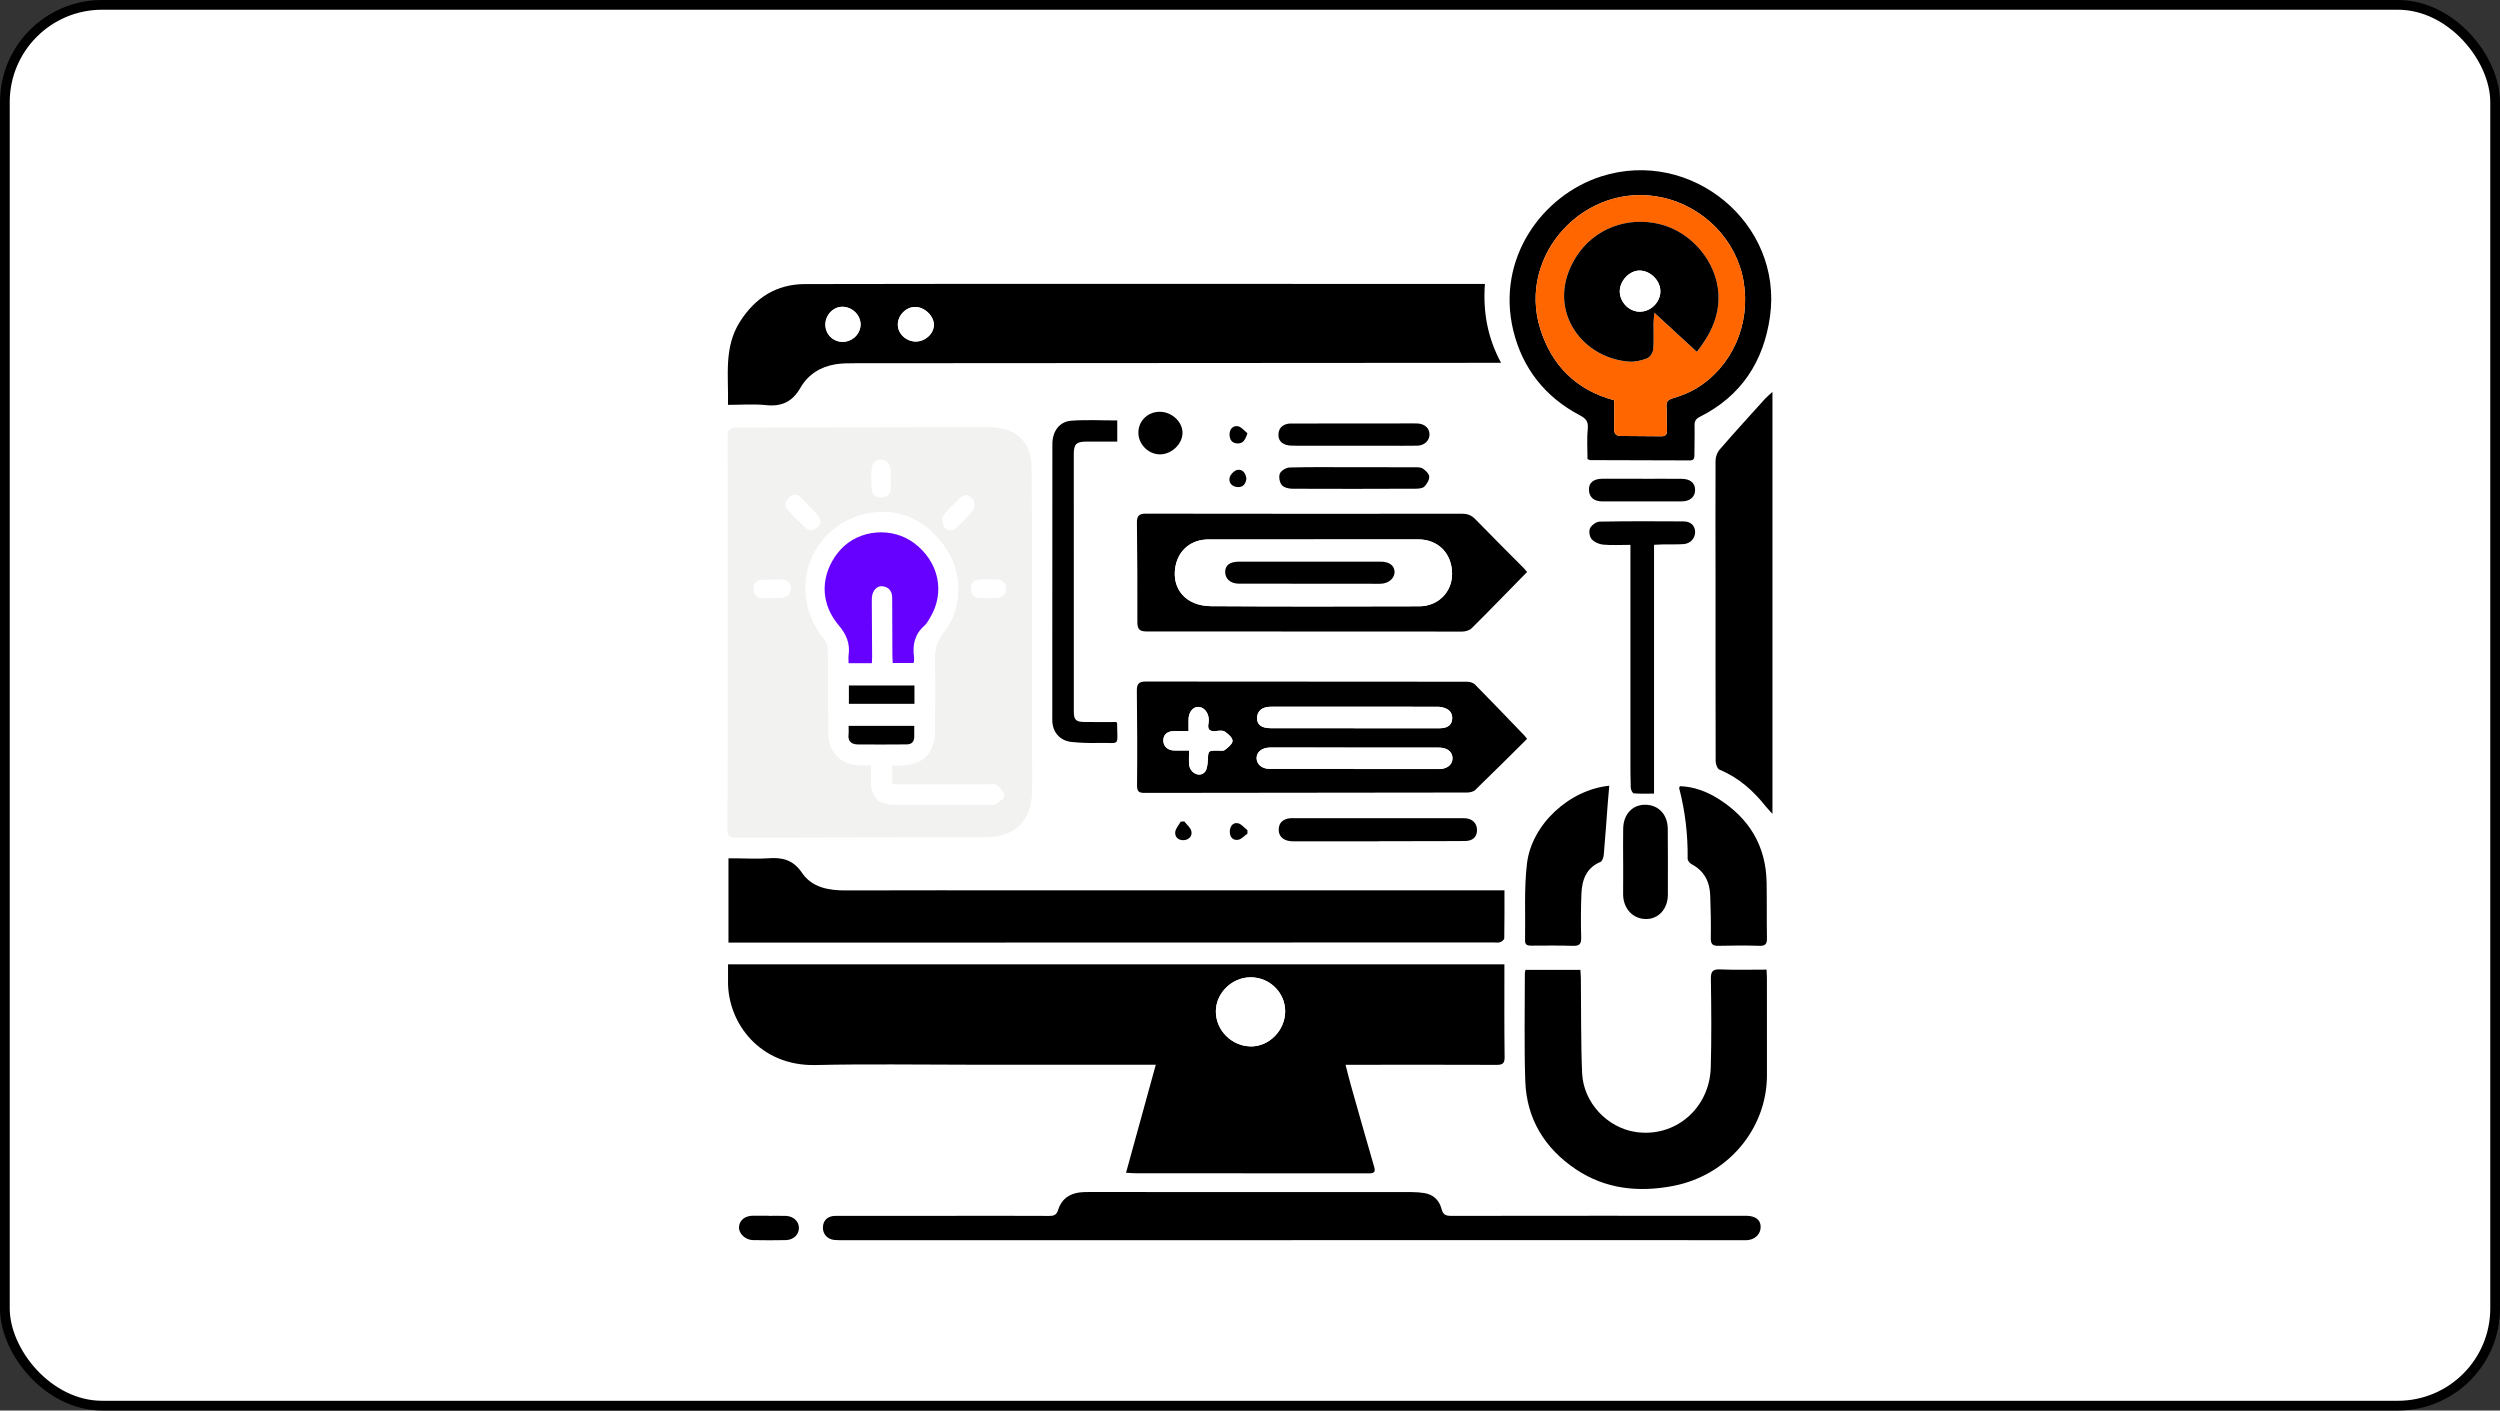 <?xml version="1.0" encoding="UTF-8"?>
<svg xmlns="http://www.w3.org/2000/svg" id="Ebene_2" viewBox="0 0 1285 725">
  <rect x="0" y="0" width="1285" height="725" fill="#333333" stroke="none"/>
  <defs>
    <style>.cls-1{stroke:#000;stroke-miterlimit:10;stroke-width:5px;}.cls-1,.cls-2{fill:#fff;}.cls-3{fill:#f2f2f1;}.cls-4{fill:#f60;}.cls-5{fill:#60f;}</style>
  </defs>
  <g id="Ebene_1-2">
    <rect class="cls-1" x="2.5" y="2.5" width="1280" height="720" rx="50" ry="50"></rect>
    <path d="m594.06,547.26c-32.43,0-64.29,0-96.15,0-26.21,0-52.44-.44-78.64.17-28.8.67-45.27-21.77-45.06-42.95.03-2.81,0-5.61,0-8.8h399.05c0,1.27,0,2.62,0,3.98,0,14.52-.09,29.04.11,43.56.04,3.24-.88,4.14-4.07,4.12-24.29-.11-48.57-.05-72.86-.04-1.38,0-2.76,0-4.82,0,.96,3.73,1.72,6.92,2.61,10.08,3.98,14.09,7.96,28.18,12.05,42.24.75,2.57.27,3.5-2.52,3.49-40.09-.05-80.18-.04-120.27-.06-1.36,0-2.72-.15-4.71-.26,5.17-18.77,10.2-37.02,15.3-55.53Zm48.84-44.91c-9.59-.05-17.89,8.02-17.95,17.43-.06,9.84,8.25,18.1,18.19,18.07,9.33-.02,17.39-8.32,17.44-17.96.05-9.62-7.89-17.5-17.68-17.55Z"></path>
    <path class="cls-3" d="m374.08,325.26c0-33.54.07-67.09-.09-100.63-.02-3.95,1.07-4.88,4.94-4.88,42.54.04,85.08-.15,127.62-.19,3.19,0,6.47.18,9.55.94,8.98,2.22,14.04,9.28,14.14,20.03.22,22.36.25,44.72.27,67.09.03,32.77-.08,65.55.01,98.32.04,15.52-8.31,24.34-23.84,24.38-42.8.12-85.6.11-128.39.26-3.3.01-4.36-.79-4.34-4.3.14-33.67.09-67.34.09-101.02h.04Zm84.53,68.14c1.53,0,2.67,0,3.8,0,12.08-.09,18.09-6.17,18.13-18.38.03-12.07.23-24.15-.05-36.22-.12-5.24,1.09-9.39,4.47-13.62,9.3-11.66,9.93-28.97,2.21-41.61-9.33-15.27-23.94-22.57-39.78-19.87-30.91,5.27-43.78,40.42-23.79,64.72,1.16,1.41,1.9,3.6,1.93,5.44.22,14.25.19,28.51.27,42.77.06,10.12,6.55,16.63,16.59,16.72,1.63.01,3.27,0,5.34,0,0,2.96-.02,5.5,0,8.03.08,8.45,3.53,12.09,11.89,12.13,16.7.09,33.4.04,50.1.04.64,0,1.49.21,1.89-.11,1.69-1.35,4.52-2.86,4.53-4.32.02-1.83-2.13-3.9-3.75-5.43-.73-.69-2.45-.45-3.72-.45-15.29-.02-30.57,0-45.86.01-1.37,0-2.75,0-4.23,0v-9.84Zm-40.94-120.8c1.19-.98,3.13-1.89,3.84-3.39.5-1.05-.28-3.25-1.19-4.32-2.66-3.12-5.76-5.85-8.52-8.89-1.82-2.01-3.68-2.27-5.7-.64-2.13,1.72-3.24,4.19-1.37,6.4,2.96,3.51,6.42,6.6,9.77,9.77.58.55,1.66.58,3.18,1.07Zm79.14-18.28c-1.33.58-2.32.73-2.9,1.3-3.11,3.05-6.38,6-9.01,9.44-.86,1.12-.55,3.93.27,5.37,1.25,2.16,3.83,3.04,5.95,1.15,3.23-2.89,6.31-6.02,9-9.41.86-1.08.78-3.52.2-4.96-.51-1.26-2.34-1.99-3.51-2.89Zm-39.04-8h-.02c0-1.66.08-3.33-.02-4.98-.18-2.97-1.86-4.91-4.77-5-2.77-.09-4.62,1.75-4.82,4.5-.26,3.56-.32,7.17,0,10.71.25,2.8,2.38,4.25,5.14,4.07,2.75-.18,4.46-1.75,4.49-4.7.02-1.53,0-3.07,0-4.6Zm-61.18,61.04s0-.07,0-.11c1.91,0,3.89.3,5.72-.07,2.61-.53,4.41-2.36,4.13-5.15-.25-2.54-1.9-4.09-4.69-4.04-3.32.05-6.64-.02-9.95.06-3.03.07-4.32,2-4.36,4.75-.04,2.69,1.5,4.3,4.18,4.55,1.64.16,3.31.03,4.97.03Zm111.41-9.42c-1.41,0-2.83-.07-4.23.01-2.76.16-4.74,1.31-4.7,4.42.04,3.03,1.62,4.86,4.69,4.98,2.94.12,5.91.09,8.85-.09,2.9-.18,4.52-2,4.38-4.82-.14-2.77-1.82-4.44-4.76-4.5-1.41-.03-2.82,0-4.24,0Z"></path>
    <path d="m763.24,145.95c-1.04,14.44,1.36,27.66,8.3,40.54-2.86,0-4.99,0-7.11,0-108.34.06-216.69.12-325.03.21-3.33,0-6.72.01-9.99.55-7.77,1.27-14.11,5.31-17.99,12.07-4.1,7.15-9.58,9.77-17.69,8.91-6.32-.67-12.77-.13-19.55-.13.39-14.83-2.29-29.46,6.17-42.76,7.86-12.35,18.76-19.29,33.43-19.33,56.93-.15,113.87-.11,170.8-.11,58.22,0,116.44.03,174.66.05,1.13,0,2.26,0,4,0Zm-292.51,29.6c4.83.01,9.22-4.01,9.28-8.48.06-4.63-4.72-9.25-9.59-9.28-4.63-.03-8.83,4.15-8.94,8.88-.11,4.74,4.2,8.88,9.25,8.89Zm-37.54.16c5-.03,9.18-4.16,9.14-9.03-.04-4.8-4.31-8.93-9.29-8.99-4.78-.06-8.88,4.29-8.79,9.33.08,4.9,4.01,8.72,8.94,8.7Z"></path>
    <path d="m773.29,457.65c0,8.53.05,16.58-.1,24.64-.01.71-1.26,1.7-2.13,2-1.04.36-2.28.13-3.44.13-129.53.03-259.05.06-388.58.09-1.39,0-2.78,0-4.61,0v-43.33c1.37,0,2.74,0,4.11,0,5.4.02,10.82.39,16.18-.02,7.32-.57,12.94.7,17.57,7.54,5.03,7.43,13.53,9.01,22.3,8.98,31.87-.11,63.73-.05,95.6-.05,79.67,0,159.34,0,239.01.01,1.25,0,2.49,0,4.08,0Z"></path>
    <path d="m663.77,637.45c-76.47,0-152.94,0-229.4,0-1.8,0-3.61.06-5.39-.1-3.74-.33-6.19-3.11-6-6.69.18-3.48,2.54-5.69,6.41-5.7,20.18-.04,40.36-.02,60.53-.02,16.45,0,32.9-.06,49.35.04,2.52.02,3.83-.51,4.64-3.18,1.61-5.28,5.54-8.19,11.01-8.89,1.65-.21,3.33-.21,5-.21,55.26,0,110.53,0,165.79.04,2.17,0,4.37.16,6.51.52,4.68.78,7.63,3.82,8.75,8.2.79,3.08,2.35,3.5,5.15,3.5,49.22-.08,98.45-.05,147.67-.04,1.29,0,2.57-.01,3.86,0,4.66.07,7.24,2.03,7.33,5.55.1,3.9-3.09,6.99-7.55,7.01-11.18.05-22.36-.04-33.54-.04-66.7,0-133.4,0-200.1,0Z"></path>
    <path d="m784.93,379.77c-8.91,8.82-17.7,17.62-26.65,26.26-.95.92-2.78,1.33-4.2,1.33-55.24.1-110.48.1-165.71.19-2.87,0-3.97-.58-3.93-3.87.17-16.18.08-32.37-.1-48.55-.04-3.39.85-4.83,4.53-4.82,55.11.08,110.22.04,165.33.1,1.36,0,3.1.56,4.01,1.49,8.48,8.59,16.82,17.32,25.2,26.02.43.44.78.96,1.51,1.85Zm-88.88,15.44s0,.04,0,.06c13.99,0,27.98,0,41.97,0,1.28,0,2.61.08,3.83-.22,2.73-.67,4.74-2.41,4.73-5.32-.02-2.9-1.99-4.66-4.79-5.24-1.36-.28-2.81-.22-4.22-.22-8.73-.01-17.46.01-26.18,0-18.48-.01-36.97-.04-55.45-.05-1.16,0-2.31-.03-3.47.02-3.99.16-6.65,2.39-6.58,5.5.07,3.15,2.76,5.44,6.65,5.45,14.5.03,29.01.01,43.51.01Zm-.05-20.92v.03c13.48,0,26.97,0,40.45,0,1.67,0,3.35.09,5-.1,2.64-.32,4.65-1.52,4.95-4.48.29-2.81-1.06-4.74-3.57-5.73-1.28-.5-2.74-.73-4.12-.73-28.51-.04-57.02-.05-85.53-.01-4.5,0-7.08,2.27-7.05,5.89.02,3.42,2.33,5.12,7.1,5.13,14.26.02,28.51,0,42.77,0Zm-84.81,11.48c0,2.71-.18,5.01.04,7.26.39,4.08,4.98,6.62,7.78,4.05,1.37-1.25,1.7-4.06,1.8-6.19.24-5.08.07-5.07,4.99-5.12,1.28-.01,2.92.35,3.75-.28,1.66-1.27,3.99-3.13,3.97-4.73-.01-1.63-2.27-3.58-3.99-4.74-1.09-.73-3.01-.44-4.51-.27-3.28.38-4.53-.87-3.83-4.11.13-.62.14-1.28.11-1.91-.13-3.55-2.54-6.39-5.39-6.39-2.88,0-5,2.82-4.99,6.59,0,1.85,0,3.7,0,5.82-2.7,0-5.12-.04-7.54.01-3.51.08-5.52,1.98-5.42,5.02.1,2.92,2.3,4.9,5.64,4.97,2.39.05,4.79,0,7.6,0Z"></path>
    <path d="m784.13,498.51h28.19c.09,1.63.24,3.1.25,4.58.19,16.19-.05,32.39.65,48.56.65,15.04,12.85,27.94,27.38,30.17,20.24,3.11,38.12-11.94,38.73-33.13.44-15.15.28-30.33.06-45.49-.06-3.91.92-5.09,4.88-4.92,7.79.33,15.61.1,23.73.1.08,1.8.19,3.17.19,4.54.02,16.58.02,33.15.02,49.73,0,27.61-20.21,51.54-48.22,56.92-17.69,3.4-34.76,1.65-49.97-8.54-15.97-10.7-25.37-25.88-26.03-45.34-.62-18.48-.2-37-.22-55.51,0-.48.19-.97.35-1.68Z"></path>
    <path d="m784.92,294c-9.54,9.73-18.91,19.41-28.47,28.91-1.11,1.11-3.21,1.72-4.86,1.72-54.11.02-108.22-.08-162.33-.07-3.51,0-4.66-1.18-4.65-4.72.07-17.09-.04-34.19-.23-51.28-.04-3.33,1.08-4.54,4.45-4.54,54.24.08,108.48.09,162.72.04,2.77,0,4.79.77,6.76,2.8,8.23,8.49,16.63,16.81,24.96,25.2.52.53.97,1.13,1.65,1.93Zm-109.49-16.75v.02c-18.1,0-36.21-.03-54.31.01-8.81.02-15.36,5.43-16.93,13.83-2.16,11.55,5.38,20.39,18.28,20.46,35.69.22,71.38.17,107.07.06,9.78-.03,16.94-7.48,16.83-16.85-.12-10.38-7.17-17.51-17.41-17.53-17.85-.03-35.69,0-53.54,0Z"></path>
    <path d="m815.98,236.01c0-5.28-.39-10.56.13-15.76.39-3.83-1.21-5.28-4.25-6.89-17.71-9.33-29.28-24.13-33.97-43.22-9.11-37.12,14.77-69.72,45.05-79.44,46.32-14.87,93.62,24.07,86.83,72.08-3.27,23.07-14.77,40.76-35.98,51.43-1.98.99-2.84,2.13-2.79,4.39.12,5-.06,10.02-.06,15.02,0,1.69-.1,3.04-2.37,3.03-17.08-.08-34.16-.1-51.23-.15-.24,0-.48-.17-1.35-.5Zm13.74-30.28c0,5.06.06,9.94-.03,14.81-.04,2.43.96,3.55,3.39,3.55,6.94.02,13.87.06,20.81.16,2.39.03,3.04-1.07,2.93-3.33-.2-3.97,0-7.97-.22-11.94-.13-2.45.61-3.47,3.11-4.23,4.14-1.25,8.31-2.81,12-5.02,18.57-11.13,28.21-33,24.53-54.96-3.55-21.21-20.4-38.6-41.95-43.28-39.34-8.56-74.67,29.36-62.57,67.63,5.86,18.52,18.18,31.3,38,36.62Z"></path>
    <path d="m911.04,201.45v216.88c-1.62-1.79-2.55-2.72-3.36-3.74-6.49-8.17-14.04-14.94-23.86-18.98-1.08-.44-1.96-2.77-1.97-4.23-.1-30.58-.05-61.17-.06-91.75,0-20.95-.12-41.89,0-62.84.01-1.95.87-4.3,2.14-5.76,7.66-8.83,15.54-17.46,23.38-26.14.89-.98,1.95-1.81,3.73-3.44Z"></path>
    <path d="m863.47,404.09c7.14.24,13.71,2.71,19.7,6.46,15.81,9.91,24.53,24.11,24.87,43.01.17,9.51,0,19.02.17,28.52.05,2.87-.55,4.17-3.79,4.07-7.06-.23-14.13-.17-21.2,0-3.08.08-3.92-1.04-3.87-4.04.11-7.32-.03-14.65-.3-21.96-.27-7.02-3.14-12.59-9.64-16-.93-.49-1.99-1.87-1.97-2.83.17-12.28-1.26-24.35-4.36-36.23-.05-.19.17-.45.41-1Z"></path>
    <path d="m827.17,403.86c-.27,3.08-.54,5.86-.75,8.63-.68,8.94-1.29,17.89-2.08,26.83-.12,1.31-.74,3.3-1.67,3.69-7.43,3.12-9.54,9.35-9.82,16.5-.3,7.44-.34,14.91-.12,22.35.11,3.47-1,4.41-4.36,4.3-7.06-.25-14.13-.11-21.2-.1-1.85,0-3.34-.21-3.29-2.63.27-13.21-.57-26.56,1-39.62,2.41-20.13,21.77-37.86,42.28-39.95Z"></path>
    <path d="m573.8,371.12c.28.5.39.61.39.72.14,12.36,1.72,9.76-9.18,10.03-4.74.12-9.52,0-14.23-.5-6.06-.63-9.91-5.15-9.91-11.27-.01-47.29,0-94.58.05-141.87,0-6.52,3.62-11.52,9.66-11.98,7.75-.59,15.57-.14,23.69-.14v10.87c-5.42,0-10.78-.04-16.14.01-4.84.04-6.2,1.37-6.2,6.2-.01,44.21,0,88.41.01,132.62,0,4.1,1.07,5.22,5.28,5.29,5.51.09,11.02.02,16.57.02Z"></path>
    <path d="m838.04,280.06c-5.16,0-9.68.29-14.13-.13-2.07-.2-4.52-1.33-5.84-2.86-1.07-1.25-1.49-4.12-.77-5.57.79-1.6,3.19-3.35,4.91-3.38,14.39-.27,28.79-.21,43.18-.12,3.65.02,5.79,2.16,5.9,5.29.11,3.28-2.36,6.13-5.92,6.38-3.45.24-6.94.08-10.41.14-1.5.02-3.01.13-4.78.21v127.89c-3.65,0-7.06.15-10.42-.13-.61-.05-1.51-1.82-1.55-2.83-.19-5.14-.17-10.28-.17-15.42,0-34.96,0-69.92,0-104.88v-4.6Z"></path>
    <path d="m834.3,443.17c0-5.78-.09-11.56.02-17.33.14-7.41,4.87-12.33,11.51-12.2,6.72.13,11.35,5.08,11.4,12.4.08,11.3.1,22.6.05,33.9-.03,7.28-4.86,12.51-11.29,12.44-6.73-.08-11.62-5.33-11.71-12.63-.04-2.82.02-5.65.03-8.47,0-2.7,0-5.39,0-8.09h-.02Z"></path>
    <path d="m708.75,432.43c-13.75,0-27.5,0-41.25,0-1.8,0-3.65.14-5.37-.26-3.05-.71-5-2.68-4.86-6.02.14-3.34,2.21-5.04,5.37-5.53.88-.14,1.8-.08,2.69-.08,28.53,0,57.06,0,85.59,0,.77,0,1.54-.02,2.31.04,3.7.27,6.01,2.69,5.95,6.21-.05,3.37-2.18,5.46-6.09,5.49-10.79.1-21.59.07-32.38.08-3.98,0-7.97,0-11.95,0,0,.03,0,.06,0,.09Z"></path>
    <path d="m695.76,229.11c-10.13,0-20.27.01-30.4-.02-1.4,0-2.85-.04-4.18-.41-2.62-.74-4.15-2.57-4.06-5.37.09-2.92,1.73-4.78,4.55-5.43,1.11-.25,2.3-.19,3.45-.19,20.53-.02,41.05-.04,61.58-.05.64,0,1.28-.02,1.92.02,3.67.21,6.1,2.4,6.15,5.54.06,3.22-2.57,5.8-6.3,5.88-5.13.11-10.26.02-15.39.02-5.77,0-11.55,0-17.32,0v.02Z"></path>
    <path d="m695.63,240.14c10.4,0,20.8-.02,31.2.03,1.51,0,3.32-.09,4.47.66,1.45.94,3.22,2.66,3.31,4.13.1,1.69-1.17,3.8-2.46,5.12-.89.91-2.83,1.1-4.31,1.11-21.18.08-42.37.13-63.55.02-1.89,0-4.45-.62-5.48-1.92-1.13-1.42-1.65-4.32-.94-5.92.67-1.52,3.25-3.05,5.02-3.09,10.91-.28,21.82-.14,32.74-.13Z"></path>
    <path d="m844.1,246.1c6.79,0,13.59-.06,20.38.02,4.34.05,6.76,2.15,6.8,5.6.05,3.65-2.56,5.98-6.86,5.99-13.59.03-27.18.05-40.77.02-4.39,0-6.84-2.19-6.93-5.96-.09-3.67,2.33-5.68,6.99-5.7,6.79-.03,13.59,0,20.38,0v.04Z"></path>
    <path d="m596.35,211.66c6.25.12,11.69,5.43,11.45,11.19-.23,5.63-5.83,10.77-11.66,10.7-6.1-.07-11.24-5.48-11.01-11.55.23-5.98,5.09-10.46,11.22-10.34Z"></path>
    <path d="m395.08,624.95c2.95,0,5.9-.08,8.85.02,3.83.14,6.64,2.74,6.72,6.04.08,3.5-2.74,6.31-6.73,6.4-5.64.12-11.29.12-16.93,0-3.92-.08-7.29-3.36-7.15-6.63.15-3.5,2.99-5.85,7.16-5.91,1.41-.02,2.82.01,4.23.01,1.28,0,2.57,0,3.85,0,0,.02,0,.04,0,.06Z"></path>
    <path d="m608.71,422.21c1.27,1.65,3.21,3.14,3.64,4.98.59,2.52-1.21,4.5-3.89,4.66-2.67.15-4.67-1.56-4.39-4.18.2-1.87,1.83-3.58,2.83-5.36.6-.03,1.21-.06,1.81-.09Z"></path>
    <path d="m641.17,222.66c-1.08,3.41-2.16,5.33-5.06,5.27-2.9-.06-4.09-1.97-4.12-4.56-.02-2.74,1.69-4.73,4.27-4.29,1.79.31,3.28,2.33,4.91,3.58Z"></path>
    <path d="m640.65,245.99c-.34,2.69-1.64,4.5-4.44,4.37-2.9-.14-4.77-2.13-4.19-4.81.36-1.63,2.44-3.77,4.02-4.03,2.73-.45,4.27,1.75,4.6,4.47Z"></path>
    <path d="m641.21,428.45c-1.56,1.11-3,2.84-4.71,3.18-2.68.53-4.35-1.3-4.38-4.04-.02-2.6,1.38-4.88,4.04-4.47,1.81.28,3.35,2.33,5.01,3.59.01.58.02,1.16.03,1.74Z"></path>
    <path class="cls-2" d="m642.9,502.34c9.79.05,17.73,7.93,17.68,17.55-.05,9.63-8.11,17.94-17.44,17.96-9.94.02-18.25-8.23-18.19-18.07.06-9.42,8.36-17.49,17.95-17.43Z"></path>
    <path class="cls-2" d="m458.61,393.41v9.84c1.49,0,2.86,0,4.23,0,15.29,0,30.57-.03,45.86-.01,1.27,0,2.99-.24,3.72.45,1.62,1.53,3.76,3.6,3.75,5.43-.01,1.47-2.84,2.97-4.53,4.32-.4.32-1.25.11-1.89.11-16.7,0-33.4.05-50.1-.04-8.36-.05-11.81-3.69-11.89-12.13-.02-2.53,0-5.07,0-8.03-2.07,0-3.71.01-5.34,0-10.04-.09-16.53-6.59-16.59-16.72-.09-14.26-.06-28.51-.27-42.77-.03-1.84-.77-4.03-1.93-5.44-20-24.3-7.13-59.45,23.79-64.72,15.84-2.7,30.45,4.6,39.78,19.87,7.72,12.64,7.09,29.95-2.21,41.61-3.38,4.23-4.59,8.38-4.47,13.62.28,12.07.08,24.15.05,36.22-.04,12.21-6.05,18.29-18.13,18.38-1.14,0-2.28,0-3.8,0Zm-10.48-52.53c.06-1.23.14-2.11.14-2.99-.05-9.38-.11-18.76-.16-28.14,0-.9-.02-1.8.05-2.7.26-3.47,2.59-6.07,5.46-5.71,3.29.4,4.94,2.6,4.96,5.85.08,9.89.07,19.79.11,29.68,0,1.34.13,2.69.19,3.93h10.61c.18-.53.31-.76.32-1,.04-.64.1-1.29.01-1.92-.9-6.32.3-11.89,5.35-16.3,1.22-1.07,2.03-2.64,2.89-4.07,7.88-13.1,4.51-28.81-8.18-38.33-11.25-8.45-28.13-7.13-37.64,3.13-8.34,8.98-13.25,24.71-1.04,39.21,3.8,4.51,5.8,9.21,5,15.08-.18,1.34-.03,2.72-.03,4.29h11.97Zm21.89,11.45h-33.7v9.42h33.7v-9.42Zm-33.84,20.78c0,1.72.13,3.01-.02,4.26-.45,3.72,1.51,5.26,4.87,5.28,8.34.06,16.69.03,25.03-.03,2.41-.02,3.83-1.28,3.86-3.82.02-1.87,0-3.73,0-5.69h-33.74Z"></path>
    <path class="cls-2" d="m417.67,272.61c-1.52-.49-2.59-.52-3.18-1.07-3.35-3.16-6.81-6.26-9.77-9.77-1.87-2.21-.76-4.69,1.37-6.4,2.03-1.64,3.88-1.37,5.7.64,2.76,3.04,5.86,5.77,8.52,8.89.92,1.08,1.69,3.27,1.19,4.32-.71,1.5-2.65,2.41-3.84,3.39Z"></path>
    <path class="cls-2" d="m496.81,254.34c1.17.9,2.99,1.63,3.51,2.89.59,1.44.66,3.88-.2,4.96-2.69,3.39-5.77,6.52-9,9.41-2.12,1.89-4.71,1.01-5.95-1.15-.83-1.43-1.13-4.24-.27-5.37,2.63-3.43,5.9-6.39,9.01-9.44.58-.57,1.57-.72,2.9-1.3Z"></path>
    <path class="cls-2" d="m457.77,246.34c0,1.53.01,3.07,0,4.6-.03,2.96-1.74,4.52-4.49,4.7-2.76.18-4.89-1.28-5.14-4.07-.32-3.55-.26-7.16,0-10.71.2-2.75,2.05-4.59,4.82-4.5,2.91.09,4.59,2.03,4.77,5,.1,1.66.02,3.32.02,4.98h.02Z"></path>
    <path class="cls-2" d="m396.59,307.37c-1.66,0-3.33.13-4.97-.03-2.68-.25-4.22-1.86-4.18-4.55.04-2.75,1.33-4.67,4.36-4.75,3.32-.08,6.64,0,9.95-.06,2.79-.04,4.44,1.5,4.69,4.04.28,2.8-1.52,4.62-4.13,5.15-1.83.38-3.81.07-5.72.07,0,.04,0,.07,0,.11Z"></path>
    <path class="cls-2" d="m508,297.95c1.41,0,2.82-.02,4.24,0,2.94.06,4.62,1.73,4.76,4.5.14,2.81-1.48,4.64-4.38,4.82-2.94.18-5.9.21-8.85.09-3.08-.12-4.65-1.95-4.69-4.98-.04-3.11,1.93-4.25,4.7-4.42,1.41-.08,2.82-.01,4.23-.02Z"></path>
    <path class="cls-2" d="m470.73,175.55c-5.05-.01-9.36-4.15-9.25-8.89.11-4.73,4.31-8.91,8.94-8.88,4.87.03,9.65,4.65,9.59,9.28-.05,4.48-4.45,8.49-9.28,8.48Z"></path>
    <path class="cls-2" d="m433.19,175.71c-4.93.03-8.86-3.8-8.94-8.7-.08-5.04,4.01-9.39,8.79-9.33,4.98.06,9.24,4.19,9.29,8.99.04,4.87-4.14,9.01-9.14,9.03Z"></path>
    <path class="cls-2" d="m696.05,395.21c-14.5,0-29.01.02-43.51-.01-3.88,0-6.58-2.3-6.65-5.45-.07-3.11,2.59-5.34,6.58-5.5,1.15-.05,2.31-.02,3.47-.02,18.48.02,36.97.04,55.45.05,8.73,0,17.46-.02,26.18,0,1.41,0,2.85-.06,4.22.22,2.8.57,4.77,2.34,4.79,5.24.02,2.9-1.99,4.65-4.73,5.32-1.22.3-2.55.22-3.83.22-13.99.01-27.98,0-41.97,0,0-.02,0-.04,0-.06Z"></path>
    <path class="cls-2" d="m696,374.29c-14.26,0-28.51.01-42.77,0-4.77,0-7.08-1.71-7.1-5.13-.02-3.62,2.55-5.88,7.05-5.89,28.51-.04,57.02-.03,85.53.01,1.38,0,2.85.23,4.12.73,2.51.99,3.86,2.92,3.57,5.73-.3,2.96-2.31,4.17-4.95,4.48-1.65.2-3.33.1-5,.1-13.48,0-26.97,0-40.45,0v-.03Z"></path>
    <path class="cls-2" d="m611.19,385.78c-2.81,0-5.21.04-7.6,0-3.34-.07-5.54-2.04-5.64-4.97-.1-3.04,1.91-4.94,5.42-5.02,2.42-.06,4.84-.01,7.54-.01,0-2.12,0-3.97,0-5.82-.02-3.77,2.11-6.59,4.99-6.59,2.85,0,5.26,2.84,5.39,6.39.02.64.02,1.3-.11,1.91-.7,3.24.55,4.49,3.83,4.11,1.51-.18,3.43-.46,4.51.27,1.72,1.15,3.98,3.1,3.99,4.74.01,1.6-2.31,3.46-3.97,4.73-.84.64-2.48.27-3.75.28-4.92.04-4.75.04-4.99,5.12-.1,2.13-.43,4.94-1.8,6.19-2.8,2.57-7.39.03-7.78-4.05-.22-2.26-.04-4.55-.04-7.26Z"></path>
    <path class="cls-2" d="m675.42,277.25c17.85,0,35.69-.02,53.54,0,10.24.02,17.29,7.15,17.41,17.53.1,9.37-7.05,16.82-16.83,16.85-35.69.11-71.38.16-107.07-.06-12.9-.08-20.43-8.92-18.28-20.46,1.57-8.4,8.12-13.81,16.93-13.83,18.1-.04,36.21-.01,54.31-.01v-.02Zm-2.04,11.44c-12.19,0-24.38-.01-36.58,0-4.63,0-7.02,1.8-7.06,5.2-.04,3.55,2.7,6.09,6.91,6.1,24.25.06,48.51.08,72.77.06,4.28,0,7.51-2.86,7.38-6.22-.13-3.23-2.77-5.14-7.23-5.15-12.06-.01-24.13,0-36.19,0Z"></path>
    <path class="cls-4" d="m829.72,205.74c-19.81-5.31-32.14-18.1-38-36.62-12.1-38.27,23.22-76.18,62.57-67.63,21.55,4.69,38.4,22.07,41.95,43.28,3.68,21.96-5.96,43.83-24.53,54.96-3.69,2.21-7.87,3.76-12,5.02-2.5.76-3.24,1.77-3.11,4.23.22,3.97.02,7.97.22,11.94.11,2.27-.54,3.37-2.93,3.33-6.93-.1-13.87-.14-20.81-.16-2.43,0-3.43-1.12-3.39-3.55.09-4.87.03-9.74.03-14.81Zm20.65-44.95c7.73,7.11,14.65,13.48,21.8,20.07,7.14-9.03,11.69-18.49,11.09-29.71-.88-16.51-13.65-31.7-29.76-35.82-16.95-4.34-34.16,2.19-43.34,16.65-16.39,25.8,1.93,52.04,27.12,53.91,3.07.23,6.4-.56,9.3-1.68,1.45-.56,2.98-2.85,3.14-4.49.43-4.45.11-8.97.16-13.46.02-1.44.25-2.88.48-5.46Z"></path>
    <path class="cls-5" d="m448.14,340.88h-11.97c0-1.57-.16-2.95.03-4.29.8-5.87-1.2-10.57-5-15.08-12.21-14.49-7.3-30.23,1.04-39.21,9.52-10.25,26.39-11.58,37.64-3.13,12.69,9.53,16.06,25.24,8.18,38.33-.86,1.43-1.67,3.01-2.89,4.07-5.05,4.42-6.24,9.99-5.35,16.3.09.63.02,1.28-.01,1.92-.01.24-.15.47-.32,1h-10.61c-.06-1.24-.18-2.58-.19-3.93-.04-9.89-.03-19.79-.11-29.68-.02-3.25-1.67-5.44-4.96-5.85-2.86-.35-5.19,2.24-5.46,5.71-.07.89-.05,1.8-.05,2.7.05,9.38.12,18.76.16,28.14,0,.88-.08,1.76-.14,2.99Z"></path>
    <path d="m470.03,352.34v9.42h-33.7v-9.42h33.7Z"></path>
    <path d="m436.18,373.11h33.74c0,1.96.02,3.83,0,5.69-.03,2.53-1.45,3.8-3.86,3.82-8.34.06-16.69.1-25.03.03-3.36-.03-5.32-1.56-4.87-5.28.15-1.25.02-2.54.02-4.26Z"></path>
    <path d="m673.38,288.69c12.06,0,24.13,0,36.19,0,4.46,0,7.11,1.91,7.23,5.15.13,3.36-3.1,6.21-7.38,6.22-24.26.02-48.51,0-72.77-.06-4.21-.01-6.96-2.55-6.91-6.1.04-3.4,2.43-5.19,7.06-5.2,12.19-.02,24.38,0,36.58,0Z"></path>
    <path d="m850.37,160.78c-.24,2.58-.47,4.02-.48,5.46-.05,4.49.27,9.01-.16,13.46-.16,1.64-1.68,3.93-3.14,4.49-2.9,1.12-6.23,1.91-9.3,1.68-25.19-1.87-43.51-28.11-27.12-53.91,9.18-14.46,26.39-20.99,43.34-16.65,16.11,4.12,28.88,19.32,29.76,35.82.6,11.22-3.96,20.68-11.09,29.71-7.15-6.59-14.07-12.96-21.8-20.07Zm-7.49-.57c5.7-.02,10.64-4.98,10.55-10.61-.09-5.54-5.23-10.56-10.78-10.53-5.16.03-10.14,5.33-10.09,10.74.05,5.6,4.83,10.41,10.32,10.4Z"></path>
    <path class="cls-2" d="m842.88,160.21c-5.49.02-10.26-4.8-10.32-10.4-.05-5.41,4.93-10.71,10.09-10.74,5.55-.03,10.69,4.99,10.78,10.53.09,5.63-4.85,10.59-10.55,10.61Z"></path>
  </g>
</svg>
